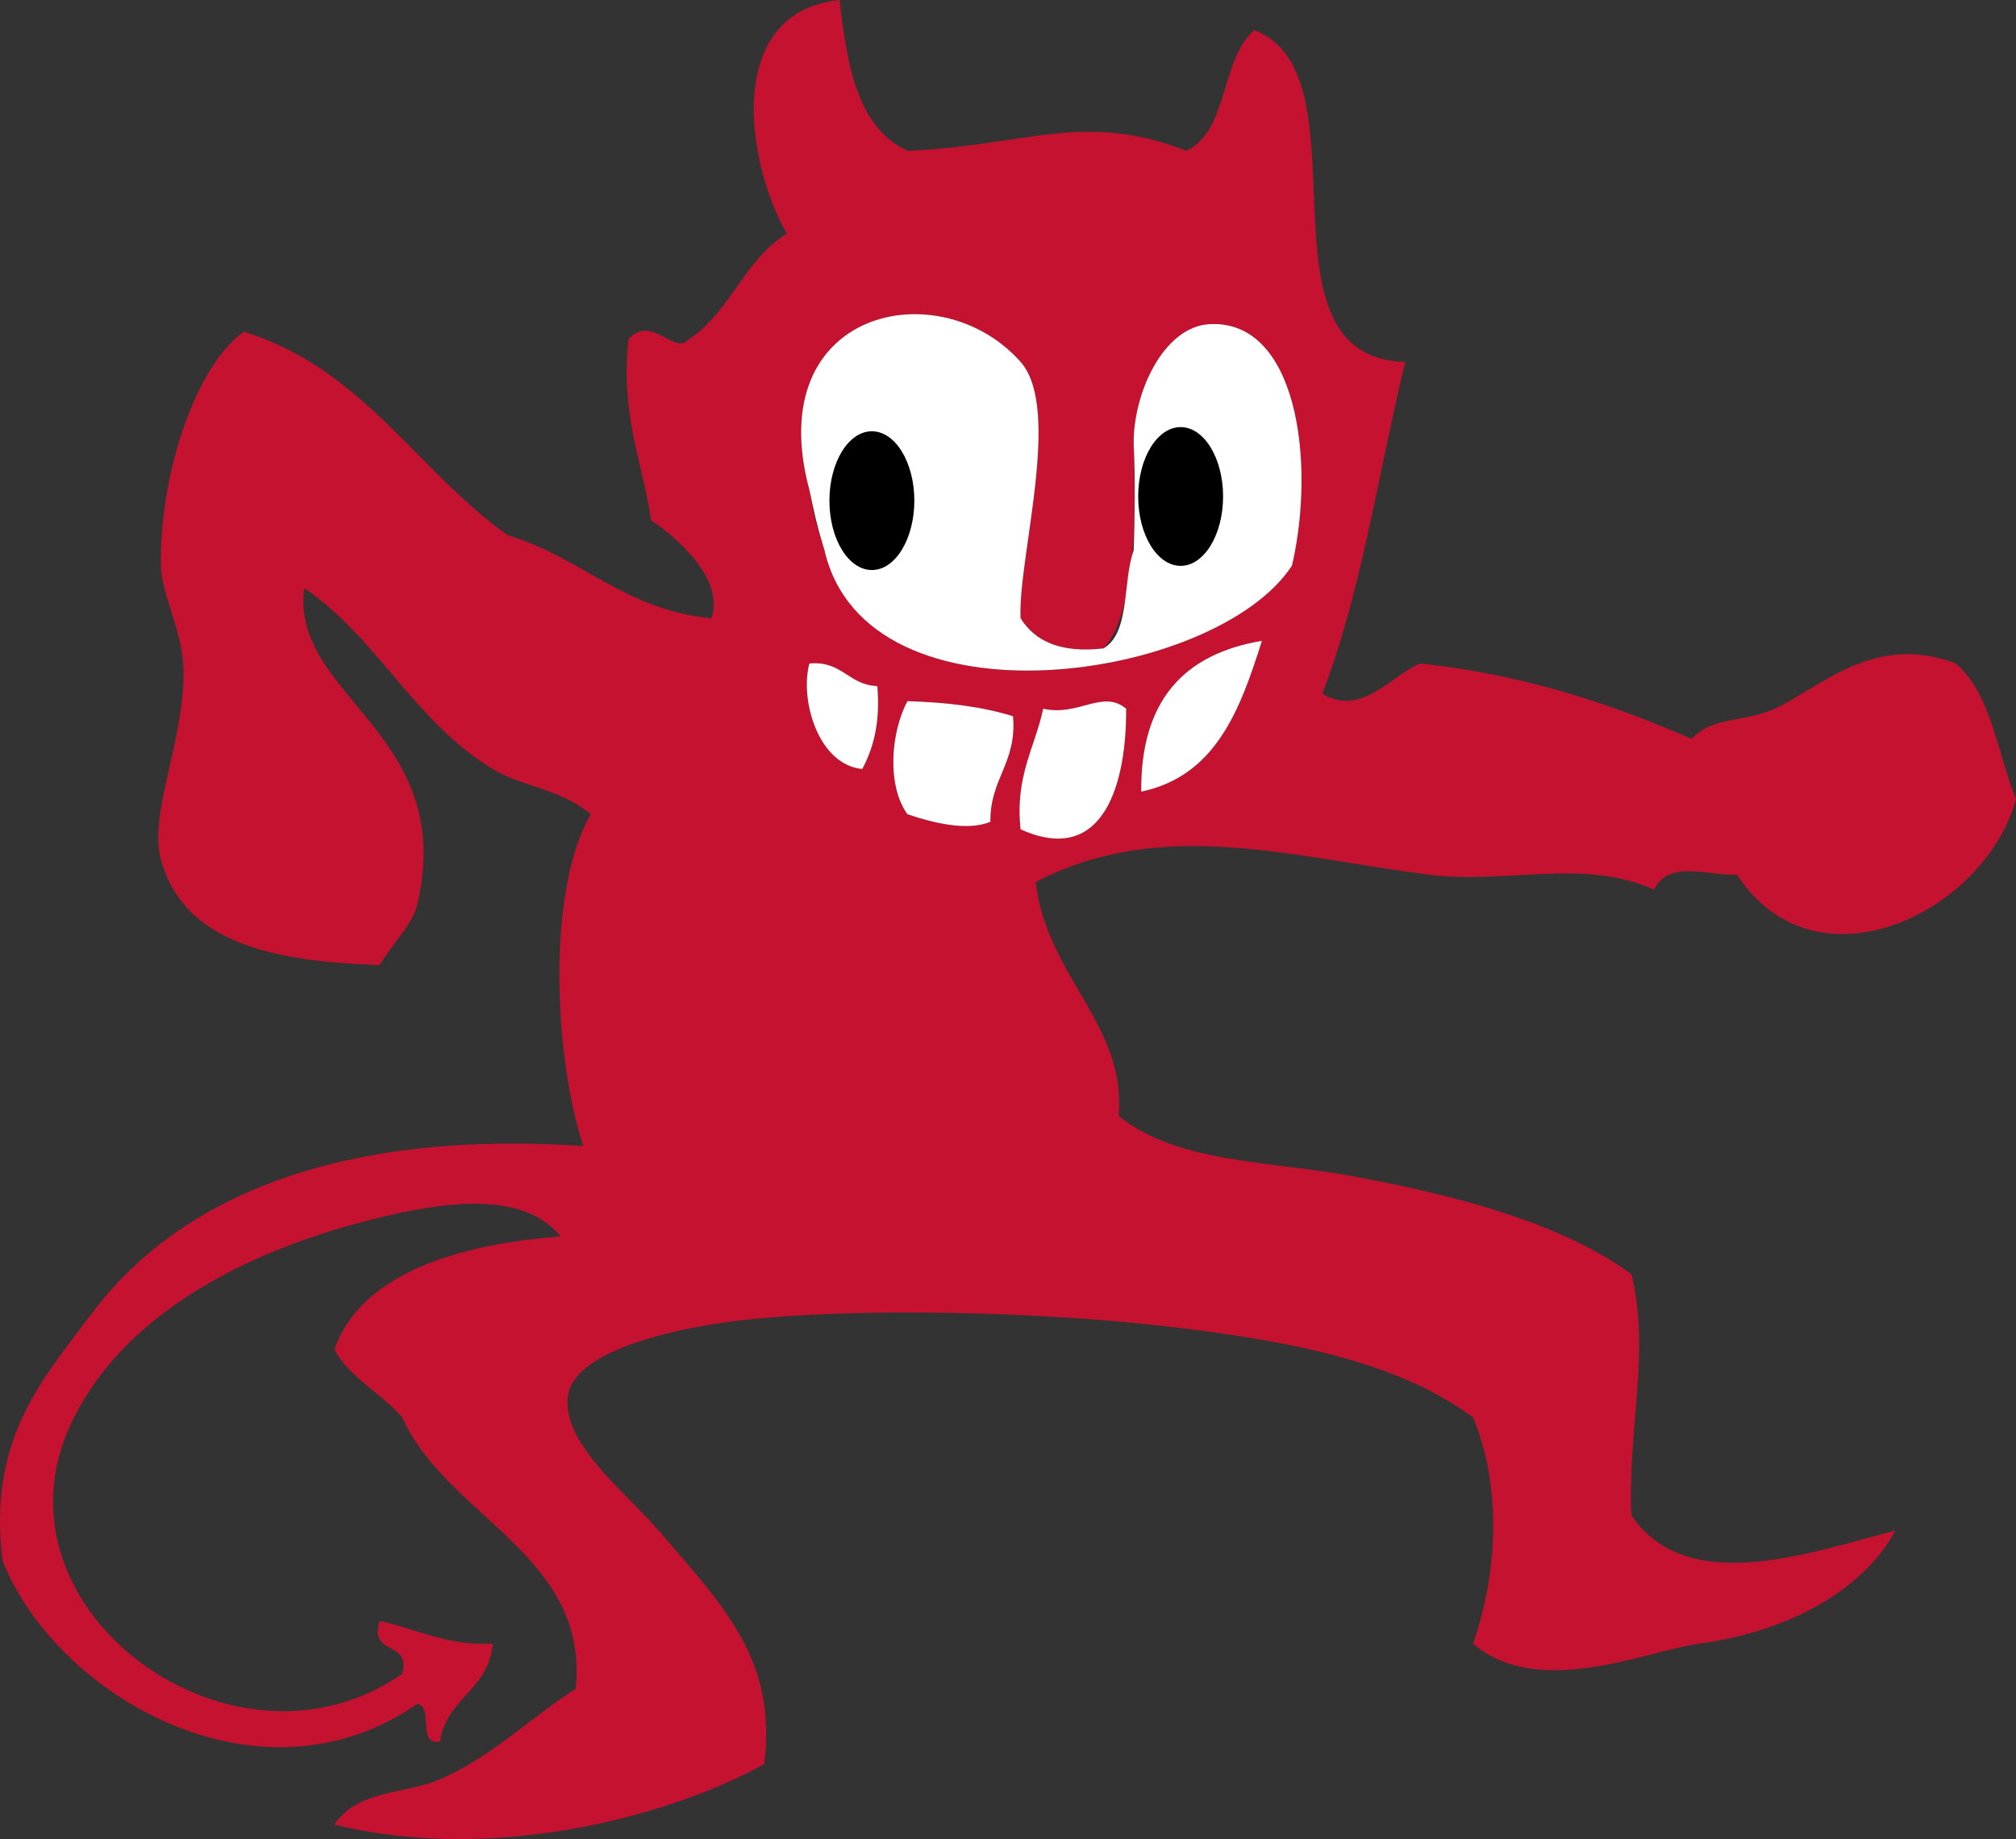 <?xml version="1.0" encoding="utf-8"?>
<!-- Generator: Adobe Illustrator 13.0.2, SVG Export Plug-In . SVG Version: 6.00 Build 14948)  -->
<!DOCTYPE svg PUBLIC "-//W3C//DTD SVG 1.1//EN" "http://www.w3.org/Graphics/SVG/1.1/DTD/svg11.dtd">
<svg version="1.1" id="Layer_1" xmlns="http://www.w3.org/2000/svg" xmlns:xlink="http://www.w3.org/1999/xlink" x="0px" y="0px"
	 width="267.336px" height="243.924px" viewBox="0 0 267.336 243.924" enable-background="new 0 0 267.336 243.924"
	 xml:space="preserve">
<rect x="0" y="0" width="267.336" height="243.924" fill="#333333" stroke="none"/>
<g>
	<g>
		<path fill="#C41230" d="M111.337,0c0.96,8.706,2.396,16.937,9,20c15.757-0.621,23.096-5.35,37,0c5.625-2.709,4.49-12.177,9-16
			c15.459,5.875-0.832,43.498,20,44c-3.56,14.774-5.863,30.803-11,44c5.263,3.178,9.195-2.501,13-4c13.843,1.491,25.311,5.356,36,10
			c2.713-2.993,6.947-2.165,11-4c5.873-2.66,13.107-10.174,24-6c4.709,3.957,5.498,11.836,8,18c-4.146,15.085-26.617,26.006-37,10
			c-3.943,0.201-9.012-2.054-11,2c-9.457-4.239-19.588-0.655-30-2c-18.271-2.36-35.44-7.668-52,1c1.469,12.56,12.074,18.944,11,31
			c7.688,6.282,20.086,5.985,31,8c14.141,2.608,27.812,6.283,37,13c2.555,10.301-0.539,20.698,0,32c7.389,10.86,23.621,4.959,35,2
			c-3.893,7.343-13.373,13.317-26,15c-6.801,0.905-21.379,7.466-30,0c3.287-9.444,3.824-20.808,0-30
			c-9.85-7.276-23.651-10.071-40-12c-17.469-2.062-40.933-2.556-56-1c-9.067,0.937-22.997,3.94-24,10
			c-1.044,6.308,7.652,12.937,12,18c8.831,10.288,15.705,17.209,14,31c-13.828,7.539-36.882,12.992-57,8
			c3.166-4.683,9.334-3.983,14-6c6.909-2.987,12.219-8.358,18-12c1.854-17.757-17.079-22.75-23-36c-2.771-3.229-6.854-5.146-9-9
			c3.863-11.091,18.948-14.181,30-15c-5.312-6.604-17.19-4.297-26-2c-16.49,4.298-32.423,12.724-39,27
			c-11.336,24.604,21.724,48.604,44,33c1.181-4.517-4.432-2.235-3-7c4.968,1.031,8.692,3.308,15,3c-0.5,6.166-6.135,7.198-7,13
			c-3.15,0.481-0.749-4.585-3-5c-21.13,14.635-48.034-1.281-55-19c-1.967-15.942,5.014-23.771,12-33
			c12.018-15.88,33.729-24.101,65-22c-3.817-11.672-4.944-33.723,1-44c-4.028-3.402-9.017-3.604-13-6
			c-10.333-6.218-15.344-17.452-25-24c-1.856,14.488,20.331,19.115,15,42c-0.574,2.463-3.113,4.928-5,8
			c-14.065-0.45-26.008-2.924-29-14c-1.656-6.13,3.112-15.683,3-25c-0.063-5.26-2.934-10.103-3-14c-0.202-11.771,4.444-26.329,11-31
			c15.79,4.876,22.91,18.423,35,27c9.77,2.896,15.433,9.9,27,11c1.726-5.019-4.102-10.352-8-13c-1.162-7.839-4.072-13.928-3-24
			c3.084-3.441,6.107,2.249,8,0c5.462-3.538,7.388-10.612,13-14C98.722,21.143,96.175,1.526,111.337,0z M135.336,48
			c-10.736-12.132-34.47-7.008-28,17c0.934,5.144,0.767,3.723,2,8c5.613,24.291,52.015,17.408,62,2c3.205-14.049,0.537-32.718-11-32
			c-6.119,0.38-10.133,9.29-10,16c0.055,4.625,1.058,21.423-4,27c-5.651,0.652-9.082-0.919-11-4
			C134.954,74.097,140.881,54.266,135.336,48z M151.336,105c9.906-2.094,13.123-10.877,16-20
			C157.054,86.717,151.228,92.891,151.336,105z M114.337,102c1.514-2.82,2.416-6.251,2-11c-3.858-0.142-4.621-3.379-9-3
			C106.036,92.594,108.39,101.4,114.337,102z M120.337,93c-2.194,4.066-2.781,11.161,0,15c3.406,1.151,7.947,2.272,11,1
			c-0.08-5.747,3.537-7.798,3-14C130.277,93.727,125.521,93.15,120.337,93z M138.336,94c-1.107,5.225-3.758,8.908-3,16
			c11.205,5.048,14.07-6.481,14-16C146.223,91.386,142.999,95.065,138.336,94z"/>
		<path fill="#FFFFFF" d="M135.336,82c1.918,3.081,5.349,4.652,11,4c3.574-2.092,2.494-8.84,4-13c0.139-3.441,0.223-10.044,0-14
			c-0.133-6.71,3.881-15.62,10-16c11.537-0.718,14.205,17.951,11,32c-9.984,15.408-56.386,22.291-62-2c-1.15-3.859-1.15-4.11-2-8
			c-6.471-24.008,17.263-29.132,28-17C140.881,54.266,134.954,74.097,135.336,82z"/>
		<path fill="#FFFFFF" d="M167.336,85c-2.877,9.123-6.094,17.906-16,20C151.228,92.891,157.054,86.717,167.336,85z"/>
		<path fill="#FFFFFF" d="M107.337,88c4.379-0.379,5.142,2.858,9,3c0.416,4.749-0.486,8.18-2,11
			C108.39,101.4,106.036,92.594,107.337,88z"/>
		<path fill="#FFFFFF" d="M134.336,95c0.537,6.202-3.08,8.253-3,14c-3.053,1.272-7.594,0.151-11-1c-2.781-3.839-2.194-10.934,0-15
			C125.521,93.15,130.277,93.727,134.336,95z"/>
		<path fill="#FFFFFF" d="M149.336,94c0.07,9.519-2.795,21.048-14,16c-0.758-7.092,1.893-10.775,3-16
			C142.999,95.065,146.223,91.386,149.336,94z"/>
	</g>
	<ellipse cx="115.617" cy="66.405" rx="5.63" ry="9.202"/>
	<ellipse cx="156.561" cy="65.851" rx="5.629" ry="9.202"/>
</g>
</svg>
